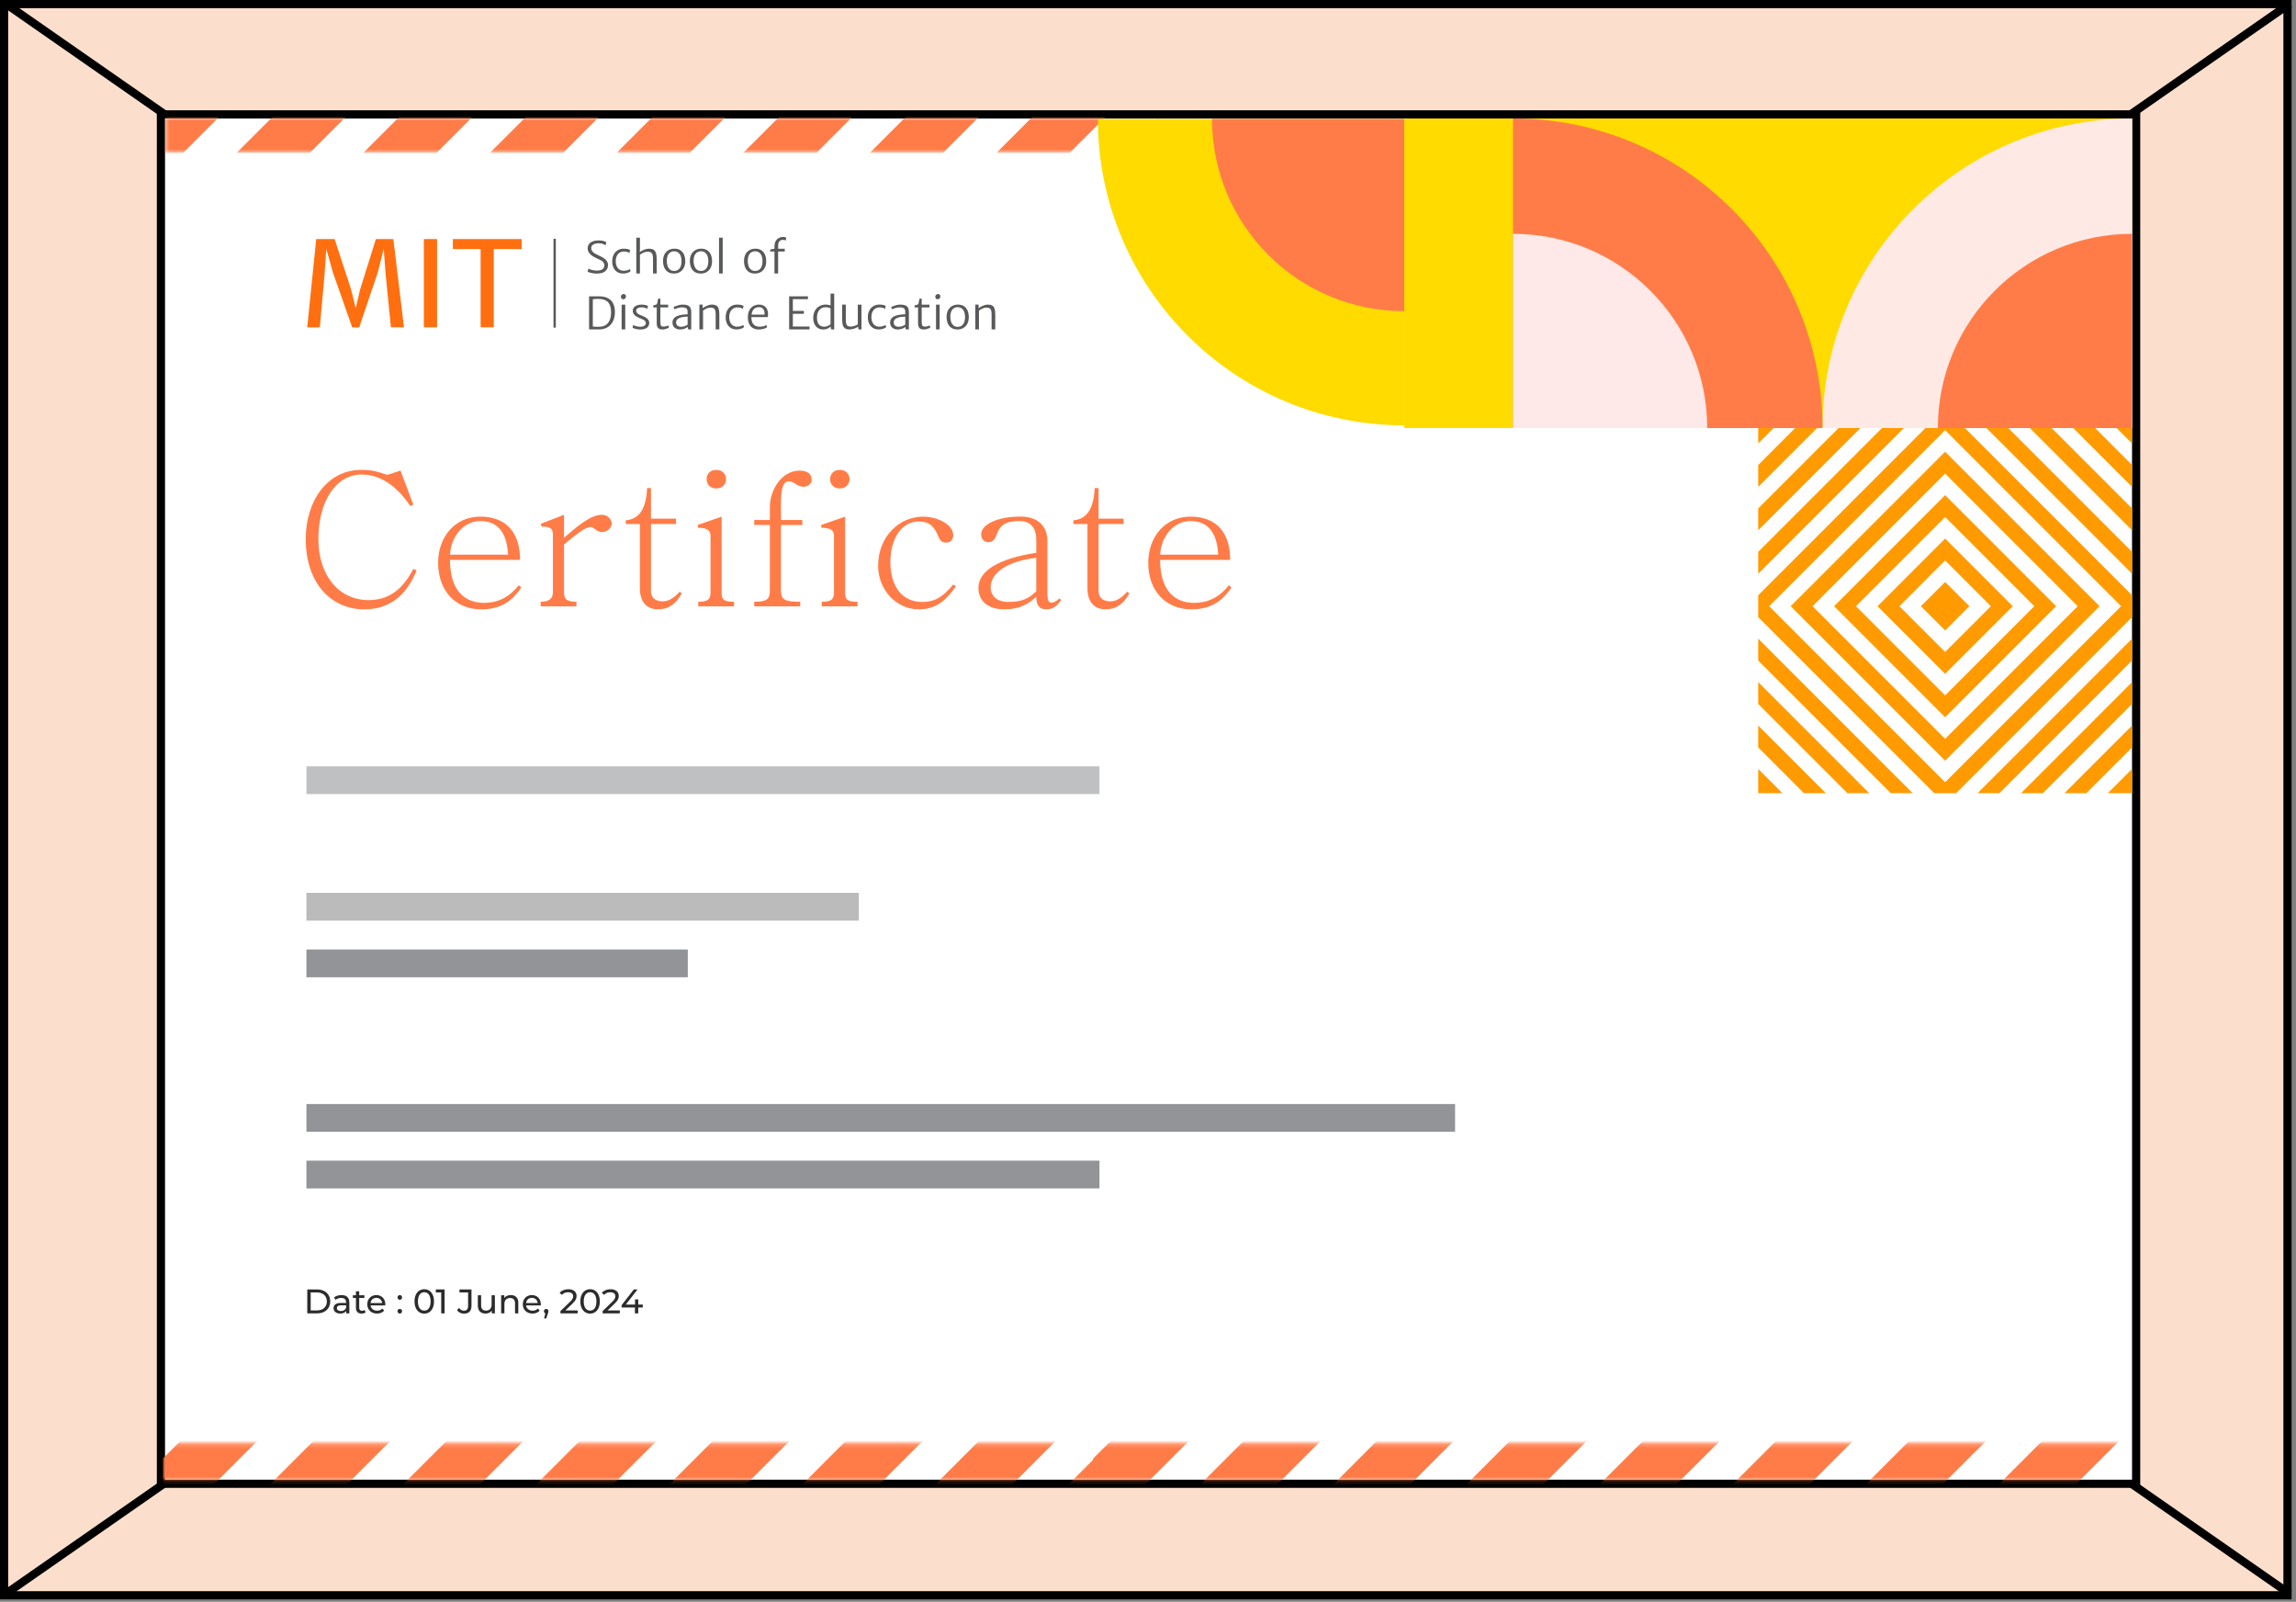 <svg width="562" height="392" viewBox="0 0 562 392" fill="none" xmlns="http://www.w3.org/2000/svg">
<rect x="0" y="0" width="562" height="392" fill="#808080" stroke="none"/>
<rect x="1" y="1" width="558.913" height="389.406" fill="#FBDFCC" stroke="black" stroke-width="2"/>
<path d="M560.447 0.906L1.4 390.047" stroke="black" stroke-width="2"/>
<path d="M1.4 0.906L560.447 390.047" stroke="black" stroke-width="2"/>
<path d="M522.869 27.993V363.117H39.391V27.993H522.869Z" fill="white" stroke="black" stroke-width="2"/>
<mask id="mask0_0_2664" style="mask-type:luminance" maskUnits="userSpaceOnUse" x="40" y="28" width="263" height="10">
<path d="M302.368 28.993H40.391V37.412H302.368V28.993Z" fill="white"/>
</mask>
<g mask="url(#mask0_0_2664)">
<path d="M198.734 -116.49L44.833 37.411H40.391V23.947L180.81 -116.49H198.734Z" fill="#FF7C48"/>
<path d="M229.734 -116.49L75.832 37.411H57.914L211.81 -116.49H229.734Z" fill="#FF7C48"/>
<path d="M260.728 -116.49L106.838 37.411H88.914L242.803 -116.49H260.728Z" fill="#FF7C48"/>
<path d="M283.441 -116.49V-108.202L137.821 37.411H119.915L273.816 -116.49H283.441Z" fill="#FF7C48"/>
<path d="M283.44 -95.126V-77.214L168.821 37.411H150.92L283.44 -95.126Z" fill="#FF7C48"/>
<path d="M283.44 -64.126V-46.208L199.82 37.411H181.908L283.44 -64.126Z" fill="#FF7C48"/>
<path d="M283.44 -33.133V-15.221L230.814 37.411H212.902L283.44 -33.133Z" fill="#FF7C48"/>
<path d="M283.44 -2.132V15.786L261.814 37.412H243.902L283.44 -2.132Z" fill="#FF7C48"/>
<path d="M283.44 28.873V37.412H274.902L283.44 28.873Z" fill="#FF7C48"/>
</g>
<path d="M430.935 102.6H430.362V103.167V108.523L436.291 102.6H430.935Z" fill="#FF9B00"/>
<path d="M441.557 102.6L430.362 113.795V119.151L446.913 102.6H441.557Z" fill="#FF9B00"/>
<path d="M462.813 102.6L430.362 135.051V140.407L468.168 102.6H462.813Z" fill="#FF9B00"/>
<path d="M452.185 102.6L430.362 124.423V129.779L457.541 102.6H452.185Z" fill="#FF9B00"/>
<path d="M476.116 147.78V142.424L470.187 148.353L476.116 154.282L482.045 148.353L476.116 142.424V147.78V148.353V147.78Z" fill="#FF9B00"/>
<path d="M430.362 193.534V194.108H430.935H436.291L430.362 188.179V193.534Z" fill="#FF9B00"/>
<path d="M430.362 182.912L441.557 194.107H446.913L430.362 177.557V182.912Z" fill="#FF9B00"/>
<path d="M430.362 161.657L462.813 194.107H468.168L430.362 156.301V161.657Z" fill="#FF9B00"/>
<path d="M430.362 172.284L452.185 194.107H457.541L430.362 166.929V172.284Z" fill="#FF9B00"/>
<path d="M510.674 194.107L521.869 182.912V177.557L505.318 194.107H510.674Z" fill="#FF9B00"/>
<path d="M521.302 194.108H521.869V193.534V188.179L515.946 194.108H521.302Z" fill="#FF9B00"/>
<path d="M500.046 194.107L521.869 172.284V166.929L494.69 194.107H500.046Z" fill="#FF9B00"/>
<path d="M489.418 194.107L521.869 161.657V156.301L484.063 194.107H489.418Z" fill="#FF9B00"/>
<path d="M476.116 170.176L454.293 148.354L476.116 126.531V121.175L448.937 148.354L476.116 175.532L503.294 148.354L476.116 121.175V126.531L497.939 148.354L476.116 170.176Z" fill="#FF9B00"/>
<path d="M487.316 148.354L476.115 159.549L464.92 148.354L476.115 137.153V131.797L459.565 148.354L476.115 164.904L492.672 148.354L476.115 131.797V137.153L487.316 148.354Z" fill="#FF9B00"/>
<path d="M476.116 102.6V105.275L519.194 148.354L476.116 191.432L433.043 148.354L476.116 105.275V102.6H473.441L430.362 145.673V148.354V151.029L473.441 194.107H476.116H478.796L521.869 151.029V148.354V145.673L478.796 102.6H476.116Z" fill="#FF9B00"/>
<path d="M505.318 102.6L521.869 119.151V113.795L510.674 102.6H505.318Z" fill="#FF9B00"/>
<path d="M494.69 102.6L521.869 129.779V124.423L500.046 102.6H494.69Z" fill="#FF9B00"/>
<path d="M508.567 148.353L476.116 180.804L443.665 148.353L476.116 115.903V110.547L438.309 148.353L476.116 186.16L513.922 148.353L476.116 110.547V115.903L508.567 148.353Z" fill="#FF9B00"/>
<path d="M484.063 102.6L521.869 140.407V135.051L489.418 102.6H484.063Z" fill="#FF9B00"/>
<path d="M521.302 102.6H515.946L521.869 108.523V103.167V102.6H521.302Z" fill="#FF9B00"/>
<path d="M521.875 28.993H343.709V104.756H521.875V28.993Z" fill="#FFDB00"/>
<path d="M521.869 28.998V104.755H446.106C446.112 62.912 480.026 28.998 521.869 28.998Z" fill="#FFE9E5"/>
<path d="M521.869 57.222V104.755H474.336C474.336 78.502 495.616 57.222 521.869 57.222Z" fill="#FF7C48"/>
<path d="M446.101 104.756H370.344V28.993C412.187 28.999 446.101 62.913 446.101 104.756Z" fill="#FF7C48"/>
<path d="M417.877 104.755H370.344V57.222C396.598 57.222 417.877 78.502 417.877 104.755Z" fill="#FFE8E8"/>
<path d="M343.709 104.086V29.118H268.729C268.734 70.531 302.296 104.086 343.709 104.086Z" fill="#FFDB00"/>
<path d="M343.709 76.155V29.118H296.666C296.666 55.103 317.724 76.155 343.709 76.155Z" fill="#FF7C48"/>
<mask id="mask1_0_2664" style="mask-type:luminance" maskUnits="userSpaceOnUse" x="39" y="353" width="483" height="10">
<path d="M521.702 353.203H39.865V362.159H521.702V353.203Z" fill="white"/>
</mask>
<g mask="url(#mask1_0_2664)">
<path d="M206.263 209.362L44.535 371.085H39.865V356.94L187.426 209.362H206.263Z" fill="#FF7C48"/>
<path d="M238.839 209.362L77.117 371.085H58.279L220.008 209.362H238.839Z" fill="#FF7C48"/>
<path d="M271.41 209.362L109.693 371.085H90.862L252.572 209.362H271.41Z" fill="#FF7C48"/>
<path d="M295.28 209.362V218.068L142.251 371.085H123.437L285.166 209.362H295.28Z" fill="#FF7C48"/>
<path d="M295.281 231.812V250.638L174.828 371.085H156.014L295.281 231.812Z" fill="#FF7C48"/>
<path d="M295.281 264.388V283.214L207.41 371.085H188.584L295.281 264.388Z" fill="#FF7C48"/>
<path d="M295.281 296.959V315.785L239.974 371.085H221.154L295.281 296.959Z" fill="#FF7C48"/>
<path d="M295.281 329.535V348.36L272.556 371.085H253.731L295.281 329.535Z" fill="#FF7C48"/>
<path d="M295.281 362.117V371.085H286.307L295.281 362.117Z" fill="#FF7C48"/>
<path d="M433.962 209.362L272.234 371.085H267.571V356.94L415.125 209.362H433.962Z" fill="#FF7C48"/>
<path d="M466.539 209.362L304.816 371.085H285.978L447.707 209.362H466.539Z" fill="#FF7C48"/>
<path d="M499.109 209.362L337.392 371.085H318.554L480.271 209.362H499.109Z" fill="#FF7C48"/>
<path d="M522.98 209.362V218.068L369.95 371.085H351.136L512.859 209.362H522.98Z" fill="#FF7C48"/>
<path d="M522.98 231.812V250.638L402.526 371.085H383.713L522.98 231.812Z" fill="#FF7C48"/>
<path d="M522.98 264.388V283.214L435.109 371.085H416.283L522.98 264.388Z" fill="#FF7C48"/>
<path d="M522.98 296.959V315.785L467.673 371.085H448.853L522.98 296.959Z" fill="#FF7C48"/>
<path d="M522.98 329.535V348.36L500.255 371.085H481.43L522.98 329.535Z" fill="#FF7C48"/>
<path d="M522.98 362.117V371.085H514.006L522.98 362.117Z" fill="#FF7C48"/>
</g>
<path d="M101.979 139.595C99.889 144.723 96.17 149.124 89.178 149.124C81.279 149.124 74.836 142.998 74.836 131.874C74.836 122.703 80.055 114.989 88.408 114.989C91.405 114.989 92.671 115.533 94.808 116.213L98.032 115.168L101.167 123.474L100.439 123.838C98.397 120.841 94.492 116.124 88.503 116.124C82.103 116.124 77.929 122.889 77.929 131.874C77.929 140.86 82.968 146.855 90.229 146.855C94.856 146.855 98.355 144.634 101.167 139.23L101.985 139.595H101.979Z" fill="#FF7C48"/>
<path d="M110.147 137.003C110.147 144.902 114.093 147.535 118.452 147.535C121.992 147.535 124.715 146.084 126.984 143.224L127.617 143.768C125.617 146.717 122.942 149.123 117.813 149.123C111.502 149.123 107.239 144.586 107.239 137.731C107.239 131.42 111.323 126.429 117.586 126.429C123.849 126.429 127.3 130.286 127.3 137.003H110.147ZM124.351 135.731C124.076 130.059 121.628 127.515 117.544 127.515C113.687 127.515 110.421 131.008 110.147 135.731H124.351Z" fill="#FF7C48"/>
<path d="M132.34 148.395V147.261C134.155 147.261 135.337 146.67 135.337 144.902V130.967C135.337 129.378 134.883 128.877 132.567 128.877L132.34 128.196L138.06 125.975V131.605C140.872 129.199 144.371 125.975 147.362 125.975C148.676 125.975 149.721 127.062 149.721 128.107C149.721 129.152 148.676 130.196 147.362 130.196C145.864 130.196 145.547 128.972 144.502 128.972C143.183 128.972 140.37 131.331 138.06 133.241V144.908C138.06 146.676 138.74 147.267 141.099 147.267V148.401H132.34V148.395Z" fill="#FF7C48"/>
<path d="M153.171 128.244V127.337C156.306 127.062 158.163 124.751 158.39 119.438H159.345V126.925H165.471V128.238H159.345V144.622C159.345 146.3 160.432 147.165 162.295 147.165C163.704 147.165 165.202 146.168 166.337 144.807L166.88 145.213C165.381 147.983 163.477 149.118 161.071 149.118C158.485 149.118 156.622 147.482 156.622 143.989V128.238H153.171V128.244Z" fill="#FF7C48"/>
<path d="M170.917 148.395V147.261C173.007 147.261 173.914 146.855 173.914 145.04V131.2C173.914 130.017 173.413 129.158 170.875 129.158L170.738 128.477L176.637 126.435V145.046C176.637 146.861 177.318 147.267 179.676 147.267V148.401H170.917V148.395ZM177.724 117.264C177.724 118.398 176.906 119.533 175.317 119.533C173.729 119.533 172.959 118.398 172.959 117.264C172.959 116.13 173.687 114.995 175.317 114.995C176.947 114.995 177.724 116.13 177.724 117.264Z" fill="#FF7C48"/>
<path d="M184.62 148.395V147.26C187.569 147.26 188.435 146.759 188.435 144.49V128.471H184.62V127.247H188.435V124.16C188.435 119.938 191.295 115.174 195.695 115.174C197.373 115.174 198.693 115.765 198.693 117.49C198.693 118.261 197.785 119.126 196.699 119.126C194.931 119.126 194.657 117.813 193.021 117.813C191.838 117.813 191.158 119.264 191.158 122.942V127.253H196.376V128.477H191.158V144.496C191.158 146.765 192.065 147.266 195.881 147.266V148.401H184.626L184.62 148.395Z" fill="#FF7C48"/>
<path d="M201.14 148.395V147.261C203.23 147.261 204.137 146.855 204.137 145.04V131.2C204.137 130.017 203.636 129.158 201.098 129.158L200.961 128.477L206.86 126.435V145.046C206.86 146.861 207.541 147.267 209.899 147.267V148.401H201.14V148.395ZM207.953 117.264C207.953 118.398 207.135 119.533 205.546 119.533C203.958 119.533 203.188 118.398 203.188 117.264C203.188 116.13 203.916 114.995 205.546 114.995C207.176 114.995 207.953 116.13 207.953 117.264Z" fill="#FF7C48"/>
<path d="M234.004 143.452C231.962 146.402 229.466 149.124 224.928 149.124C219.393 149.124 214.945 144.36 214.945 138.461C214.945 131.2 220.211 126.436 225.931 126.436C229.245 126.436 233.329 128.203 233.329 131.021C233.329 132.066 232.648 132.788 231.562 132.788C229.926 132.788 229.836 131.427 229.245 130.293C228.337 128.657 227.43 127.618 224.749 127.618C221.167 127.618 217.942 131.206 217.942 137.559C217.942 143.321 220.665 147.315 225.752 147.315C228.475 147.315 230.564 146.408 233.329 143.046L234.01 143.452H234.004Z" fill="#FF7C48"/>
<path d="M259.737 146.897C258.782 148.169 257.874 149.118 256.107 149.118C254.065 149.118 253.653 147.619 253.653 146.031C251.748 147.799 249.569 149.118 245.891 149.118C241.49 149.118 239.49 146.802 239.49 143.852C239.49 139.81 244.213 136.729 253.653 135.272V132.048C253.653 129.325 252.339 127.51 249.611 127.51C246.16 127.51 244.798 128.465 243.98 130.776C243.616 131.773 243.12 132.681 241.986 132.681C240.852 132.681 240.171 131.952 240.171 130.728C240.171 128.459 243.891 126.417 249.837 126.417C253.784 126.417 256.375 128.507 256.375 132.454V145.028C256.375 146.39 256.513 147.476 257.235 147.476C257.826 147.476 258.459 147.297 259.325 146.431L259.737 146.885V146.897ZM253.653 136.508C247.569 137.189 242.488 139.684 242.488 143.768C242.488 145.81 244.028 147.309 246.757 147.309C250.07 147.309 251.748 146.539 253.653 144.724V136.508Z" fill="#FF7C48"/>
<path d="M262.728 128.244V127.337C265.863 127.062 267.72 124.751 267.946 119.438H268.902V126.925H275.028V128.238H268.902V144.622C268.902 146.3 269.988 147.165 271.851 147.165C273.26 147.165 274.759 146.168 275.893 144.807L276.437 145.213C274.938 147.983 273.033 149.118 270.627 149.118C268.042 149.118 266.179 147.482 266.179 143.989V128.238H262.728V128.244Z" fill="#FF7C48"/>
<path d="M283.966 137.003C283.966 144.902 287.913 147.535 292.271 147.535C295.812 147.535 298.535 146.084 300.804 143.224L301.436 143.768C299.436 146.717 296.761 149.123 291.632 149.123C285.321 149.123 281.058 144.586 281.058 137.731C281.058 131.42 285.142 126.429 291.406 126.429C297.669 126.429 301.12 130.286 301.12 137.003H283.966ZM298.176 135.731C297.902 130.059 295.454 127.515 291.37 127.515C287.513 127.515 284.247 131.008 283.972 135.731H298.176Z" fill="#FF7C48"/>
<path d="M75.212 315.563H77.678C79.559 315.563 80.837 316.752 80.837 318.489C80.837 320.227 79.559 321.415 77.678 321.415H75.212V315.563ZM77.63 320.692C79.075 320.692 80.007 319.809 80.007 318.495C80.007 317.182 79.075 316.298 77.63 316.298H76.048V320.698H77.63V320.692Z" fill="#2C2C2C"/>
<path d="M85.512 318.74V321.414H84.747V320.829C84.479 321.229 83.989 321.462 83.29 321.462C82.287 321.462 81.649 320.925 81.649 320.161C81.649 319.45 82.108 318.865 83.428 318.865H84.7V318.704C84.7 318.029 84.305 317.635 83.511 317.635C82.986 317.635 82.449 317.82 82.108 318.113L81.774 317.51C82.234 317.139 82.896 316.942 83.607 316.942C84.819 316.942 85.506 317.528 85.506 318.74H85.512ZM84.712 320.065V319.444H83.476C82.681 319.444 82.455 319.755 82.455 320.131C82.455 320.573 82.825 320.853 83.434 320.853C84.043 320.853 84.514 320.579 84.712 320.065Z" fill="#2C2C2C"/>
<path d="M89.494 321.158C89.249 321.367 88.885 321.468 88.526 321.468C87.631 321.468 87.123 320.973 87.123 320.077V317.641H86.371V316.978H87.123V316.011H87.924V316.978H89.195V317.641H87.924V320.041C87.924 320.519 88.174 320.788 88.616 320.788C88.849 320.788 89.076 320.71 89.243 320.579L89.494 321.158Z" fill="#2C2C2C"/>
<path d="M94.3 319.468H90.706C90.807 320.244 91.434 320.763 92.312 320.763C92.831 320.763 93.267 320.59 93.59 320.226L94.031 320.745C93.632 321.211 93.022 321.462 92.282 321.462C90.855 321.462 89.9 320.518 89.9 319.193C89.9 317.867 90.843 316.936 92.127 316.936C93.411 316.936 94.318 317.856 94.318 319.217C94.318 319.283 94.312 319.384 94.3 319.462V319.468ZM90.7 318.888H93.542C93.458 318.142 92.897 317.617 92.121 317.617C91.345 317.617 90.783 318.136 90.7 318.888Z" fill="#2C2C2C"/>
<path d="M97.298 317.51C97.298 317.175 97.555 316.942 97.865 316.942C98.175 316.942 98.414 317.175 98.414 317.51C98.414 317.844 98.164 318.089 97.865 318.089C97.567 318.089 97.298 317.844 97.298 317.51ZM97.298 320.889C97.298 320.555 97.555 320.322 97.865 320.322C98.175 320.322 98.414 320.555 98.414 320.889C98.414 321.223 98.164 321.468 97.865 321.468C97.567 321.468 97.298 321.223 97.298 320.889Z" fill="#2C2C2C"/>
<path d="M101.459 318.489C101.459 316.584 102.48 315.498 103.853 315.498C105.227 315.498 106.236 316.584 106.236 318.489C106.236 320.394 105.215 321.48 103.853 321.48C102.492 321.48 101.459 320.394 101.459 318.489ZM105.4 318.489C105.4 316.99 104.767 316.238 103.853 316.238C102.94 316.238 102.295 316.99 102.295 318.489C102.295 319.988 102.928 320.74 103.853 320.74C104.779 320.74 105.4 319.988 105.4 318.489Z" fill="#2C2C2C"/>
<path d="M108.827 315.563V321.414H107.997V316.286H106.678V315.557H108.827V315.563Z" fill="#2C2C2C"/>
<path d="M111.872 320.639L112.356 320.071C112.672 320.525 113.084 320.764 113.574 320.764C114.236 320.764 114.577 320.364 114.577 319.576V316.292H112.463V315.563H115.407V319.534C115.407 320.842 114.774 321.48 113.574 321.48C112.881 321.48 112.242 321.182 111.866 320.633L111.872 320.639Z" fill="#2C2C2C"/>
<path d="M121.133 316.984V321.415H120.374V320.746C120.046 321.206 119.497 321.463 118.87 321.463C117.723 321.463 116.965 320.836 116.965 319.528V316.979H117.765V319.438C117.765 320.31 118.201 320.746 118.959 320.746C119.795 320.746 120.333 320.227 120.333 319.271V316.979H121.133V316.984Z" fill="#2C2C2C"/>
<path d="M126.864 318.865V321.414H126.064V318.954C126.064 318.082 125.628 317.659 124.87 317.659C124.016 317.659 123.467 318.166 123.467 319.127V321.408H122.667V316.978H123.437V317.647C123.765 317.193 124.333 316.936 125.037 316.936C126.118 316.936 126.876 317.557 126.876 318.859L126.864 318.865Z" fill="#2C2C2C"/>
<path d="M132.364 319.468H128.769C128.871 320.244 129.498 320.763 130.375 320.763C130.895 320.763 131.331 320.59 131.653 320.226L132.095 320.745C131.695 321.211 131.086 321.462 130.345 321.462C128.918 321.462 127.963 320.518 127.963 319.193C127.963 317.867 128.907 316.936 130.19 316.936C131.474 316.936 132.381 317.856 132.381 319.217C132.381 319.283 132.375 319.384 132.364 319.462V319.468ZM128.769 318.888H131.611C131.528 318.142 130.966 317.617 130.19 317.617C129.414 317.617 128.853 318.136 128.769 318.888Z" fill="#2C2C2C"/>
<path d="M134.238 320.889C134.238 321.056 134.203 321.182 134.095 321.492L133.701 322.656H133.176L133.486 321.408C133.277 321.331 133.134 321.14 133.134 320.889C133.134 320.555 133.379 320.322 133.695 320.322C134.012 320.322 134.238 320.567 134.238 320.889Z" fill="#2C2C2C"/>
<path d="M141.392 320.692V321.42H137.182V320.853L139.565 318.554C140.186 317.951 140.299 317.587 140.299 317.217C140.299 316.614 139.875 316.25 139.051 316.25C138.424 316.25 137.911 316.453 137.553 316.889L136.985 316.393C137.439 315.832 138.215 315.509 139.129 315.509C140.347 315.509 141.135 316.136 141.135 317.139C141.135 317.706 140.968 318.22 140.174 318.978L138.382 320.698H141.386L141.392 320.692Z" fill="#2C2C2C"/>
<path d="M142.048 318.489C142.048 316.584 143.069 315.498 144.442 315.498C145.816 315.498 146.825 316.584 146.825 318.489C146.825 320.394 145.804 321.48 144.442 321.48C143.081 321.48 142.048 320.394 142.048 318.489ZM145.989 318.489C145.989 316.99 145.356 316.238 144.442 316.238C143.529 316.238 142.884 316.99 142.884 318.489C142.884 319.988 143.517 320.74 144.442 320.74C145.368 320.74 145.989 319.988 145.989 318.489Z" fill="#2C2C2C"/>
<path d="M151.715 320.692V321.42H147.506V320.853L149.888 318.554C150.509 317.951 150.622 317.587 150.622 317.217C150.622 316.614 150.199 316.25 149.375 316.25C148.748 316.25 148.234 316.453 147.876 316.889L147.309 316.393C147.762 315.832 148.539 315.509 149.452 315.509C150.67 315.509 151.458 316.136 151.458 317.139C151.458 317.706 151.291 318.22 150.497 318.978L148.706 320.698H151.709L151.715 320.692Z" fill="#2C2C2C"/>
<path d="M157.334 319.982H156.223V321.421H155.411V319.982H152.157V319.397L155.148 315.563H156.05L153.184 319.259H155.435V317.988H156.223V319.259H157.334V319.976V319.982Z" fill="#2C2C2C"/>
<path d="M356.164 270.186H75.003V276.981H356.164V270.186Z" fill="#929497"/>
<path d="M269.123 284.039H75.003V290.833H269.123V284.039Z" fill="#929497"/>
<path d="M210.216 218.51H75.003V225.304H210.216V218.51Z" fill="#BBBBBC"/>
<path d="M168.355 232.367H75.003V239.162H168.355V232.367Z" fill="#929497"/>
<path d="M269.123 187.534H75.003V194.328H269.123V187.534Z" fill="#BFC0C1"/>
<path fill-rule="evenodd" clip-rule="evenodd" d="M110.849 60.946V58.506H127.683V60.946H120.857V80.108H117.641V60.946H110.849ZM106.985 58.506V80.108H103.747V58.506H106.985ZM81.907 58.506L85.94 70.84L87.069 75.424L88.143 70.84L92.004 58.506H96.283L98.885 80.108H95.681L94.349 66.685L93.935 60.87L92.48 66.624L87.928 80.111H86.21L81.465 66.624L79.863 60.882L79.476 66.688L78.285 80.111H75.201L77.401 58.506H81.907Z" fill="#FF6F10"/>
<path fill-rule="evenodd" clip-rule="evenodd" d="M239.529 74.554L239.535 75.418C239.827 75.199 240.186 75.001 240.603 74.816C241.024 74.633 241.438 74.542 241.846 74.542C242.279 74.542 242.623 74.621 242.877 74.776C243.132 74.931 243.319 75.18 243.436 75.524C243.553 75.868 243.611 76.33 243.611 76.917V80.619H242.715V76.926C242.715 76.516 242.678 76.19 242.604 75.953C242.531 75.716 242.402 75.543 242.211 75.433C242.024 75.326 241.757 75.272 241.41 75.272C241.137 75.272 240.833 75.345 240.499 75.494C240.167 75.643 239.876 75.816 239.624 76.017V80.616H238.728V74.551H239.529V74.554ZM236.223 77.605C236.223 77.139 236.159 76.726 236.027 76.361C235.898 75.996 235.699 75.707 235.425 75.497C235.155 75.284 234.824 75.177 234.425 75.177C234.026 75.177 233.719 75.269 233.449 75.454C233.176 75.637 232.967 75.904 232.823 76.251C232.679 76.601 232.608 77.015 232.608 77.501C232.608 77.988 232.672 78.383 232.804 78.757C232.933 79.132 233.133 79.43 233.406 79.655C233.676 79.877 234.011 79.986 234.413 79.986C234.815 79.986 235.122 79.889 235.395 79.697C235.668 79.506 235.874 79.229 236.015 78.873C236.156 78.514 236.227 78.091 236.227 77.602L236.223 77.605ZM231.7 77.544C231.7 76.917 231.819 76.379 232.059 75.926C232.298 75.475 232.629 75.129 233.047 74.895C233.467 74.657 233.943 74.542 234.477 74.542C235.079 74.542 235.579 74.679 235.975 74.949C236.371 75.22 236.662 75.588 236.853 76.047C237.04 76.507 237.132 77.027 237.132 77.602C237.132 78.228 237.015 78.77 236.779 79.226C236.543 79.682 236.214 80.032 235.797 80.272C235.376 80.509 234.901 80.628 234.364 80.628C233.753 80.628 233.246 80.491 232.847 80.211C232.448 79.934 232.157 79.567 231.973 79.101C231.789 78.639 231.696 78.119 231.696 77.541L231.7 77.544ZM228.934 72.632C228.934 72.504 228.965 72.391 229.026 72.288C229.088 72.184 229.171 72.105 229.275 72.045C229.376 71.984 229.481 71.953 229.594 71.953C229.778 71.953 229.922 72.008 230.021 72.118C230.119 72.227 230.168 72.373 230.168 72.553C230.168 72.686 230.137 72.808 230.079 72.912C230.018 73.018 229.935 73.097 229.833 73.152C229.732 73.21 229.622 73.237 229.508 73.237C229.345 73.237 229.21 73.182 229.1 73.073C228.989 72.963 228.934 72.817 228.934 72.632ZM230.002 74.554V80.619H229.112V74.554H230.002ZM224.714 75.229H223.861V74.746C223.922 74.727 224.027 74.703 224.174 74.666C224.367 74.618 224.512 74.572 224.61 74.53C224.705 74.487 224.769 74.423 224.803 74.338C224.825 74.277 224.861 74.11 224.917 73.83C224.975 73.499 225.024 73.252 225.073 73.097H225.61V74.557H227.51V75.232H225.61V78.636C225.61 79.028 225.635 79.311 225.684 79.493C225.733 79.673 225.813 79.788 225.92 79.843C226.028 79.898 226.197 79.925 226.424 79.925C226.602 79.925 226.81 79.892 227.053 79.828C227.295 79.764 227.467 79.7 227.572 79.63L227.728 80.141C227.568 80.266 227.326 80.382 227.004 80.479C226.681 80.582 226.384 80.631 226.114 80.631C225.844 80.631 225.589 80.591 225.386 80.512C225.184 80.433 225.021 80.284 224.901 80.065C224.779 79.846 224.717 79.536 224.717 79.132V75.229H224.714ZM219.997 79.965C220.233 79.965 220.463 79.934 220.684 79.874C220.908 79.81 221.099 79.737 221.258 79.655C221.418 79.57 221.525 79.5 221.581 79.439V77.483C221.298 77.483 220.97 77.507 220.595 77.553C220.221 77.602 219.917 77.672 219.687 77.769C219.377 77.885 219.144 78.034 218.99 78.213C218.837 78.392 218.76 78.611 218.76 78.876C218.76 79.214 218.861 79.481 219.064 79.676C219.266 79.871 219.579 79.968 220 79.968L219.997 79.965ZM220.384 74.542C220.835 74.542 221.212 74.594 221.513 74.694C221.814 74.797 222.05 74.98 222.219 75.244C222.388 75.509 222.471 75.88 222.471 76.358V80.628H222.105C221.986 80.628 221.897 80.619 221.829 80.604C221.765 80.585 221.716 80.549 221.682 80.488C221.648 80.427 221.63 80.336 221.63 80.211V79.992C221.436 80.163 221.172 80.312 220.835 80.439C220.5 80.567 220.132 80.631 219.73 80.631C219.371 80.631 219.048 80.564 218.766 80.43C218.481 80.293 218.263 80.099 218.106 79.843C217.95 79.588 217.87 79.287 217.87 78.946C217.87 78.551 217.98 78.216 218.204 77.936C218.429 77.653 218.757 77.434 219.19 77.276C219.518 77.157 219.905 77.066 220.35 77.008C220.792 76.951 221.203 76.92 221.577 76.92V76.275C221.577 75.987 221.522 75.764 221.415 75.612C221.307 75.46 221.154 75.357 220.951 75.302C220.749 75.251 220.482 75.223 220.15 75.223C219.954 75.223 219.736 75.247 219.5 75.299C219.263 75.348 219.039 75.412 218.834 75.488C218.625 75.561 218.468 75.637 218.355 75.71L218.134 75.153C218.223 75.092 218.389 75.016 218.625 74.919C218.864 74.822 219.144 74.736 219.457 74.66C219.77 74.584 220.077 74.545 220.377 74.545L220.384 74.542ZM215.31 74.542C215.642 74.542 215.943 74.575 216.213 74.639C216.48 74.703 216.676 74.776 216.796 74.861L216.639 75.615C216.492 75.491 216.302 75.393 216.062 75.326C215.823 75.26 215.556 75.226 215.261 75.226C214.908 75.226 214.583 75.314 214.282 75.494C213.984 75.67 213.745 75.941 213.564 76.297C213.383 76.653 213.294 77.091 213.294 77.605C213.294 78.119 213.38 78.538 213.552 78.888C213.724 79.241 213.954 79.506 214.242 79.682C214.531 79.859 214.853 79.947 215.203 79.947C215.522 79.947 215.82 79.904 216.09 79.822C216.363 79.74 216.584 79.646 216.747 79.545L216.934 80.041C216.741 80.217 216.48 80.357 216.142 80.464C215.807 80.567 215.448 80.619 215.068 80.619C214.522 80.619 214.049 80.491 213.65 80.239C213.251 79.983 212.947 79.633 212.738 79.186C212.53 78.739 212.425 78.234 212.425 77.665C212.422 77.063 212.533 76.525 212.757 76.05C212.981 75.576 213.312 75.205 213.748 74.937C214.184 74.669 214.706 74.533 215.31 74.533V74.542ZM210.863 74.554V80.628H210.519C210.36 80.628 210.243 80.604 210.173 80.558C210.102 80.512 210.068 80.418 210.068 80.272V79.947C209.774 80.141 209.43 80.306 209.037 80.433C208.644 80.561 208.273 80.625 207.929 80.625C207.423 80.625 207.042 80.522 206.784 80.315C206.526 80.108 206.351 79.825 206.266 79.463C206.183 79.101 206.137 78.636 206.137 78.067V74.551H207.027V78.116C207.027 78.618 207.067 78.998 207.143 79.253C207.22 79.509 207.346 79.682 207.521 79.779C207.696 79.874 207.95 79.922 208.282 79.922C208.57 79.922 208.877 79.865 209.197 79.749C209.516 79.633 209.77 79.506 209.967 79.36V74.554H210.863ZM199.974 77.672C199.965 78.423 200.112 78.992 200.419 79.378C200.723 79.764 201.155 79.956 201.714 79.956C202.033 79.956 202.328 79.895 202.598 79.776C202.871 79.658 203.104 79.521 203.295 79.366V75.5C203.187 75.409 203.028 75.333 202.822 75.278C202.613 75.223 202.352 75.196 202.042 75.196C201.65 75.196 201.297 75.293 200.987 75.488C200.677 75.682 200.431 75.968 200.253 76.342C200.072 76.716 199.98 77.161 199.977 77.672H199.974ZM204.191 71.853V80.628H203.804C203.648 80.628 203.531 80.604 203.457 80.558C203.384 80.512 203.347 80.412 203.347 80.26V79.895C203.126 80.096 202.871 80.272 202.573 80.412C202.276 80.555 201.907 80.625 201.468 80.625C201.03 80.625 200.631 80.525 200.268 80.318C199.903 80.114 199.612 79.798 199.391 79.372C199.167 78.943 199.056 78.411 199.056 77.775C199.056 77.139 199.185 76.589 199.44 76.099C199.698 75.609 200.057 75.226 200.523 74.952C200.99 74.676 201.524 74.539 202.128 74.539C202.564 74.539 202.96 74.609 203.313 74.746L203.298 74.384V71.85H204.194L204.191 71.853ZM197.764 72.519V73.216H194.069V76.09H196.766V76.787H194.069V79.91H198.157V80.619H193.163V72.519H197.764ZM185.736 75.18C185.257 75.18 184.861 75.329 184.548 75.628C184.235 75.926 184.039 76.385 183.962 77.002H187.142C187.145 76.954 187.148 76.878 187.148 76.777C187.148 76.288 187.034 75.898 186.81 75.609C186.586 75.323 186.227 75.177 185.736 75.177V75.18ZM183.928 77.602V77.814C183.953 78.554 184.143 79.095 184.502 79.439C184.858 79.782 185.34 79.956 185.945 79.956C186.218 79.956 186.525 79.916 186.862 79.837C187.197 79.755 187.446 79.664 187.608 79.56L187.78 80.074C187.584 80.239 187.286 80.373 186.89 80.476C186.494 80.579 186.101 80.631 185.718 80.631C185.147 80.631 184.665 80.512 184.266 80.275C183.87 80.035 183.566 79.691 183.36 79.238C183.155 78.785 183.054 78.246 183.054 77.614C183.054 76.981 183.161 76.479 183.379 76.017C183.6 75.555 183.916 75.196 184.33 74.934C184.748 74.676 185.245 74.545 185.825 74.545C186.249 74.545 186.62 74.633 186.942 74.812C187.264 74.992 187.516 75.247 187.697 75.576C187.878 75.901 187.976 76.285 187.986 76.716C187.986 76.945 187.986 77.124 187.98 77.252C187.973 77.38 187.958 77.495 187.94 77.605H183.931L183.928 77.602ZM180.518 74.542C180.85 74.542 181.151 74.575 181.418 74.639C181.685 74.703 181.881 74.776 182.001 74.861L181.844 75.615C181.697 75.491 181.507 75.393 181.264 75.326C181.025 75.26 180.758 75.226 180.463 75.226C180.11 75.226 179.785 75.314 179.484 75.494C179.186 75.67 178.947 75.941 178.766 76.297C178.585 76.653 178.496 77.091 178.496 77.605C178.496 78.119 178.582 78.538 178.754 78.888C178.926 79.241 179.156 79.506 179.444 79.682C179.733 79.859 180.055 79.947 180.405 79.947C180.724 79.947 181.022 79.904 181.292 79.822C181.565 79.74 181.783 79.646 181.949 79.545L182.136 80.041C181.943 80.217 181.682 80.357 181.344 80.464C181.01 80.567 180.653 80.619 180.27 80.619C179.724 80.619 179.251 80.491 178.852 80.239C178.453 79.983 178.149 79.633 177.94 79.186C177.732 78.739 177.627 78.234 177.627 77.665C177.624 77.063 177.735 76.525 177.959 76.05C178.186 75.576 178.514 75.205 178.95 74.937C179.383 74.669 179.905 74.533 180.512 74.533L180.518 74.542ZM171.989 74.554L171.995 75.418C172.29 75.199 172.646 75.001 173.067 74.816C173.487 74.633 173.901 74.542 174.31 74.542C174.742 74.542 175.086 74.621 175.341 74.776C175.596 74.931 175.783 75.18 175.899 75.524C176.016 75.868 176.074 76.33 176.074 76.917V80.619H175.178V76.926C175.178 76.516 175.141 76.19 175.068 75.953C174.994 75.716 174.865 75.543 174.675 75.433C174.488 75.326 174.221 75.272 173.874 75.272C173.601 75.272 173.297 75.345 172.962 75.494C172.631 75.643 172.339 75.816 172.087 76.017V80.616H171.191V74.551H171.992L171.989 74.554ZM166.726 79.965C166.962 79.965 167.192 79.934 167.413 79.874C167.637 79.81 167.828 79.737 167.987 79.655C168.147 79.57 168.254 79.5 168.309 79.439V77.483C168.027 77.483 167.699 77.507 167.324 77.553C166.95 77.602 166.646 77.672 166.416 77.769C166.103 77.885 165.872 78.034 165.719 78.213C165.566 78.392 165.489 78.611 165.489 78.876C165.489 79.214 165.59 79.481 165.793 79.676C165.995 79.871 166.308 79.968 166.729 79.968L166.726 79.965ZM167.112 74.542C167.564 74.542 167.941 74.594 168.242 74.694C168.543 74.797 168.779 74.98 168.948 75.244C169.117 75.509 169.199 75.88 169.199 76.358V80.628H168.834C168.715 80.628 168.625 80.619 168.558 80.604C168.494 80.585 168.444 80.549 168.411 80.488C168.377 80.427 168.358 80.336 168.358 80.211V79.992C168.165 80.163 167.901 80.312 167.564 80.439C167.229 80.567 166.861 80.631 166.459 80.631C166.1 80.631 165.777 80.564 165.495 80.43C165.213 80.293 164.992 80.099 164.835 79.843C164.679 79.588 164.599 79.287 164.599 78.946C164.599 78.551 164.709 78.216 164.933 77.936C165.157 77.653 165.486 77.434 165.919 77.276C166.247 77.157 166.634 77.066 167.079 77.008C167.521 76.951 167.932 76.92 168.306 76.92V76.275C168.306 75.987 168.251 75.764 168.144 75.612C168.036 75.46 167.883 75.357 167.68 75.302C167.478 75.251 167.211 75.223 166.879 75.223C166.683 75.223 166.465 75.247 166.228 75.299C165.992 75.348 165.768 75.412 165.562 75.488C165.354 75.561 165.197 75.637 165.084 75.71L164.863 75.153C164.952 75.092 165.117 75.016 165.354 74.919C165.593 74.822 165.872 74.736 166.186 74.66C166.499 74.584 166.806 74.545 167.106 74.545L167.112 74.542ZM160.747 75.229H159.894V74.746C159.955 74.727 160.06 74.703 160.204 74.666C160.397 74.618 160.541 74.572 160.64 74.53C160.735 74.487 160.799 74.423 160.833 74.338C160.854 74.277 160.891 74.11 160.946 73.83C161.002 73.499 161.054 73.252 161.103 73.097H161.64V74.557H163.54V75.232H161.64V78.636C161.64 79.028 161.665 79.311 161.714 79.493C161.763 79.673 161.843 79.788 161.953 79.843C162.061 79.898 162.229 79.925 162.453 79.925C162.631 79.925 162.843 79.892 163.083 79.828C163.325 79.764 163.497 79.7 163.601 79.63L163.758 80.141C163.598 80.266 163.356 80.382 163.034 80.479C162.711 80.582 162.414 80.631 162.143 80.631C161.873 80.631 161.619 80.591 161.416 80.512C161.214 80.433 161.051 80.284 160.931 80.065C160.808 79.846 160.747 79.536 160.747 79.132V75.229ZM154.98 79.542C155.06 79.597 155.198 79.658 155.385 79.722C155.575 79.788 155.79 79.846 156.033 79.895C156.275 79.941 156.509 79.965 156.739 79.965C157.144 79.965 157.466 79.886 157.712 79.731C157.957 79.576 158.08 79.347 158.08 79.049C158.08 78.858 158.012 78.691 157.88 78.551C157.748 78.411 157.589 78.298 157.402 78.204C157.214 78.113 156.954 78.003 156.622 77.869C156.082 77.653 155.658 77.407 155.351 77.127C155.045 76.847 154.891 76.488 154.891 76.053C154.891 75.722 154.986 75.445 155.18 75.217C155.373 74.989 155.631 74.819 155.956 74.709C156.281 74.597 156.647 74.545 157.049 74.545C157.368 74.545 157.675 74.578 157.966 74.648C158.261 74.715 158.47 74.788 158.596 74.864L158.445 75.6C158.335 75.5 158.147 75.409 157.88 75.333C157.616 75.254 157.34 75.214 157.055 75.214C156.625 75.214 156.297 75.29 156.067 75.439C155.836 75.591 155.72 75.789 155.72 76.032C155.72 76.227 155.775 76.394 155.882 76.537C155.993 76.68 156.14 76.805 156.331 76.911C156.518 77.018 156.76 77.121 157.055 77.228C157.402 77.358 157.705 77.495 157.969 77.641C158.23 77.787 158.454 77.973 158.639 78.204C158.823 78.432 158.915 78.706 158.915 79.019C158.915 79.36 158.829 79.652 158.654 79.895C158.479 80.138 158.233 80.324 157.914 80.449C157.592 80.573 157.214 80.637 156.779 80.637C156.401 80.637 156.027 80.595 155.665 80.509C155.299 80.424 155.023 80.321 154.836 80.199L154.977 79.548L154.98 79.542ZM151.982 72.632C151.982 72.504 152.012 72.391 152.074 72.288C152.135 72.184 152.218 72.105 152.322 72.045C152.423 71.984 152.528 71.953 152.641 71.953C152.826 71.953 152.97 72.008 153.068 72.118C153.166 72.227 153.215 72.373 153.215 72.553C153.215 72.686 153.188 72.808 153.126 72.912C153.065 73.018 152.982 73.097 152.881 73.152C152.78 73.21 152.669 73.237 152.555 73.237C152.393 73.237 152.258 73.182 152.147 73.073C152.037 72.963 151.982 72.817 151.982 72.632ZM153.047 74.554V80.619H152.156V74.554H153.047ZM146.66 79.965C147.252 79.965 147.765 79.837 148.2 79.579C148.636 79.323 148.974 78.928 149.213 78.402C149.453 77.872 149.572 77.215 149.572 76.424C149.572 75.284 149.314 74.451 148.799 73.927C148.283 73.401 147.494 73.14 146.442 73.14C146.046 73.14 145.601 73.173 145.107 73.237V79.895C145.312 79.941 145.567 79.965 145.865 79.965H146.66ZM144.198 72.519H146.653C147.51 72.519 148.225 72.668 148.799 72.966C149.376 73.267 149.806 73.699 150.091 74.268C150.376 74.837 150.521 75.524 150.514 76.333C150.514 77.197 150.361 77.948 150.054 78.593C149.747 79.238 149.302 79.734 148.713 80.09C148.124 80.442 147.421 80.619 146.601 80.619H144.192V72.519H144.198ZM188.523 61.545V61.055L189.572 60.87V60.38C189.572 59.817 189.674 59.355 189.879 58.996C190.085 58.637 190.346 58.382 190.662 58.224C190.978 58.065 191.316 57.986 191.672 57.986C191.819 57.986 191.96 57.998 192.092 58.023C192.227 58.047 192.329 58.075 192.402 58.105V58.841C192.301 58.795 192.184 58.762 192.052 58.741C191.92 58.716 191.752 58.707 191.549 58.707C191.214 58.707 190.954 58.835 190.757 59.09C190.561 59.349 190.462 59.714 190.462 60.191V60.873H192.089V61.548H190.462V66.938H189.566V61.548H188.517L188.523 61.545ZM186.644 63.923C186.644 63.458 186.58 63.044 186.448 62.679C186.319 62.315 186.12 62.026 185.846 61.816C185.576 61.603 185.245 61.499 184.846 61.499C184.447 61.499 184.14 61.591 183.87 61.776C183.597 61.959 183.388 62.226 183.244 62.573C183.1 62.923 183.026 63.337 183.026 63.823C183.026 64.31 183.09 64.705 183.222 65.079C183.351 65.457 183.551 65.751 183.824 65.977C184.094 66.199 184.429 66.308 184.828 66.308C185.227 66.308 185.536 66.211 185.81 66.019C186.083 65.828 186.288 65.551 186.43 65.195C186.571 64.836 186.641 64.413 186.641 63.923H186.644ZM182.117 63.86C182.117 63.233 182.237 62.695 182.477 62.242C182.716 61.788 183.047 61.445 183.465 61.21C183.885 60.973 184.361 60.858 184.895 60.858C185.497 60.858 185.997 60.995 186.393 61.265C186.789 61.536 187.08 61.901 187.271 62.363C187.458 62.825 187.55 63.343 187.55 63.917C187.55 64.544 187.433 65.085 187.197 65.542C186.961 65.998 186.632 66.348 186.215 66.588C185.794 66.825 185.319 66.944 184.781 66.944C184.171 66.944 183.664 66.807 183.265 66.527C182.866 66.25 182.575 65.882 182.391 65.42C182.206 64.958 182.117 64.438 182.117 63.86ZM176.897 58.169V66.932H176.001V58.169H176.897ZM173.383 63.923C173.383 63.458 173.318 63.044 173.186 62.679C173.057 62.315 172.855 62.026 172.585 61.816C172.315 61.603 171.983 61.499 171.584 61.499C171.185 61.499 170.878 61.591 170.608 61.776C170.335 61.959 170.126 62.226 169.982 62.573C169.838 62.923 169.767 63.337 169.767 63.823C169.767 64.31 169.832 64.705 169.964 65.079C170.093 65.457 170.292 65.751 170.565 65.977C170.835 66.199 171.17 66.308 171.572 66.308C171.974 66.308 172.284 66.211 172.554 66.019C172.827 65.828 173.033 65.551 173.174 65.195C173.315 64.836 173.386 64.413 173.386 63.923H173.383ZM168.859 63.86C168.859 63.233 168.978 62.695 169.218 62.242C169.457 61.788 169.786 61.445 170.206 61.21C170.627 60.973 171.102 60.858 171.636 60.858C172.238 60.858 172.738 60.995 173.134 61.265C173.53 61.536 173.822 61.901 174.012 62.363C174.199 62.825 174.291 63.343 174.291 63.917C174.291 64.544 174.175 65.085 173.938 65.542C173.702 65.998 173.373 66.348 172.956 66.588C172.536 66.825 172.06 66.944 171.523 66.944C170.912 66.944 170.406 66.807 170.007 66.527C169.608 66.25 169.316 65.882 169.132 65.42C168.948 64.958 168.859 64.438 168.859 63.86ZM166.824 63.923C166.824 63.458 166.759 63.044 166.627 62.679C166.499 62.315 166.299 62.026 166.026 61.816C165.756 61.603 165.424 61.499 165.025 61.499C164.626 61.499 164.319 61.591 164.049 61.776C163.776 61.959 163.568 62.226 163.423 62.573C163.279 62.923 163.208 63.337 163.208 63.823C163.208 64.31 163.273 64.705 163.405 65.079C163.534 65.457 163.733 65.751 164.006 65.977C164.277 66.199 164.611 66.308 165.013 66.308C165.415 66.308 165.722 66.211 165.995 66.019C166.268 65.828 166.474 65.551 166.615 65.195C166.756 64.836 166.827 64.413 166.827 63.923H166.824ZM162.297 63.86C162.297 63.233 162.417 62.695 162.656 62.242C162.895 61.788 163.227 61.445 163.644 61.21C164.065 60.973 164.54 60.858 165.074 60.858C165.676 60.858 166.176 60.995 166.572 61.265C166.968 61.536 167.26 61.901 167.45 62.363C167.637 62.825 167.729 63.343 167.729 63.917C167.729 64.544 167.613 65.085 167.376 65.542C167.14 65.998 166.812 66.348 166.394 66.588C165.974 66.825 165.498 66.944 164.964 66.944C164.353 66.944 163.847 66.807 163.448 66.527C163.049 66.25 162.757 65.882 162.573 65.42C162.389 64.958 162.297 64.438 162.297 63.86ZM158.906 60.861C159.344 60.861 159.697 60.943 159.964 61.107C160.231 61.271 160.425 61.536 160.551 61.904C160.676 62.272 160.738 62.762 160.735 63.379V66.935H159.839V63.33C159.842 62.892 159.802 62.546 159.719 62.299C159.633 62.05 159.495 61.87 159.298 61.761C159.105 61.654 158.832 61.6 158.482 61.6C158.19 61.6 157.877 61.67 157.54 61.813C157.202 61.956 156.901 62.129 156.644 62.33V66.935H155.747V58.169H156.644V60.861L156.601 61.688C156.877 61.475 157.227 61.283 157.65 61.113C158.077 60.943 158.494 60.858 158.906 60.858V60.861ZM152.737 60.861C153.068 60.861 153.369 60.894 153.639 60.958C153.906 61.022 154.102 61.095 154.222 61.18L154.065 61.934C153.918 61.81 153.728 61.712 153.488 61.645C153.249 61.578 152.982 61.545 152.687 61.545C152.334 61.545 152.009 61.633 151.708 61.813C151.411 61.989 151.171 62.26 150.99 62.616C150.809 62.975 150.72 63.41 150.72 63.923C150.72 64.438 150.806 64.857 150.978 65.207C151.15 65.56 151.38 65.825 151.672 66.001C151.96 66.177 152.282 66.266 152.632 66.266C152.951 66.266 153.246 66.223 153.519 66.141C153.792 66.059 154.013 65.965 154.176 65.864L154.363 66.36C154.17 66.536 153.906 66.676 153.571 66.783C153.237 66.886 152.881 66.938 152.497 66.938C151.951 66.938 151.478 66.81 151.079 66.558C150.68 66.302 150.376 65.952 150.168 65.505C149.959 65.058 149.855 64.553 149.855 63.984C149.852 63.382 149.962 62.844 150.186 62.369C150.41 61.895 150.742 61.524 151.177 61.256C151.61 60.988 152.132 60.855 152.743 60.855L152.737 60.861ZM144.042 65.727C144.272 65.864 144.576 65.983 144.953 66.08C145.334 66.177 145.708 66.226 146.08 66.226C146.663 66.226 147.117 66.12 147.442 65.904C147.768 65.688 147.93 65.365 147.93 64.939C147.93 64.653 147.85 64.41 147.694 64.213C147.537 64.012 147.332 63.841 147.08 63.699C146.828 63.556 146.46 63.376 145.978 63.166C144.554 62.537 143.842 61.743 143.842 60.788C143.842 60.328 143.971 59.954 144.226 59.659C144.481 59.364 144.809 59.154 145.205 59.023C145.601 58.893 146.027 58.829 146.479 58.829C146.93 58.829 147.335 58.871 147.657 58.963C147.979 59.051 148.231 59.154 148.409 59.27L148.222 60.027C148.004 59.872 147.755 59.751 147.479 59.665C147.203 59.58 146.868 59.538 146.472 59.538C146.169 59.538 145.88 59.58 145.613 59.665C145.343 59.751 145.128 59.881 144.962 60.055C144.797 60.228 144.714 60.438 144.714 60.69C144.714 60.976 144.778 61.22 144.916 61.42C145.051 61.621 145.239 61.797 145.484 61.953C145.73 62.108 146.076 62.287 146.522 62.497C146.997 62.719 147.39 62.929 147.703 63.121C148.016 63.312 148.28 63.556 148.498 63.841C148.713 64.13 148.823 64.468 148.823 64.86C148.823 65.317 148.71 65.7 148.486 66.013C148.262 66.326 147.949 66.561 147.544 66.719C147.141 66.874 146.675 66.953 146.141 66.953C145.806 66.953 145.478 66.929 145.162 66.88C144.846 66.831 144.57 66.767 144.333 66.694C144.097 66.621 143.928 66.548 143.824 66.475L144.045 65.736L144.042 65.727Z" fill="#58595B"/>
<path d="M135.767 58.437V80.178" stroke="#58595B" stroke-width="0.57" stroke-miterlimit="2.61"/>
</svg>
